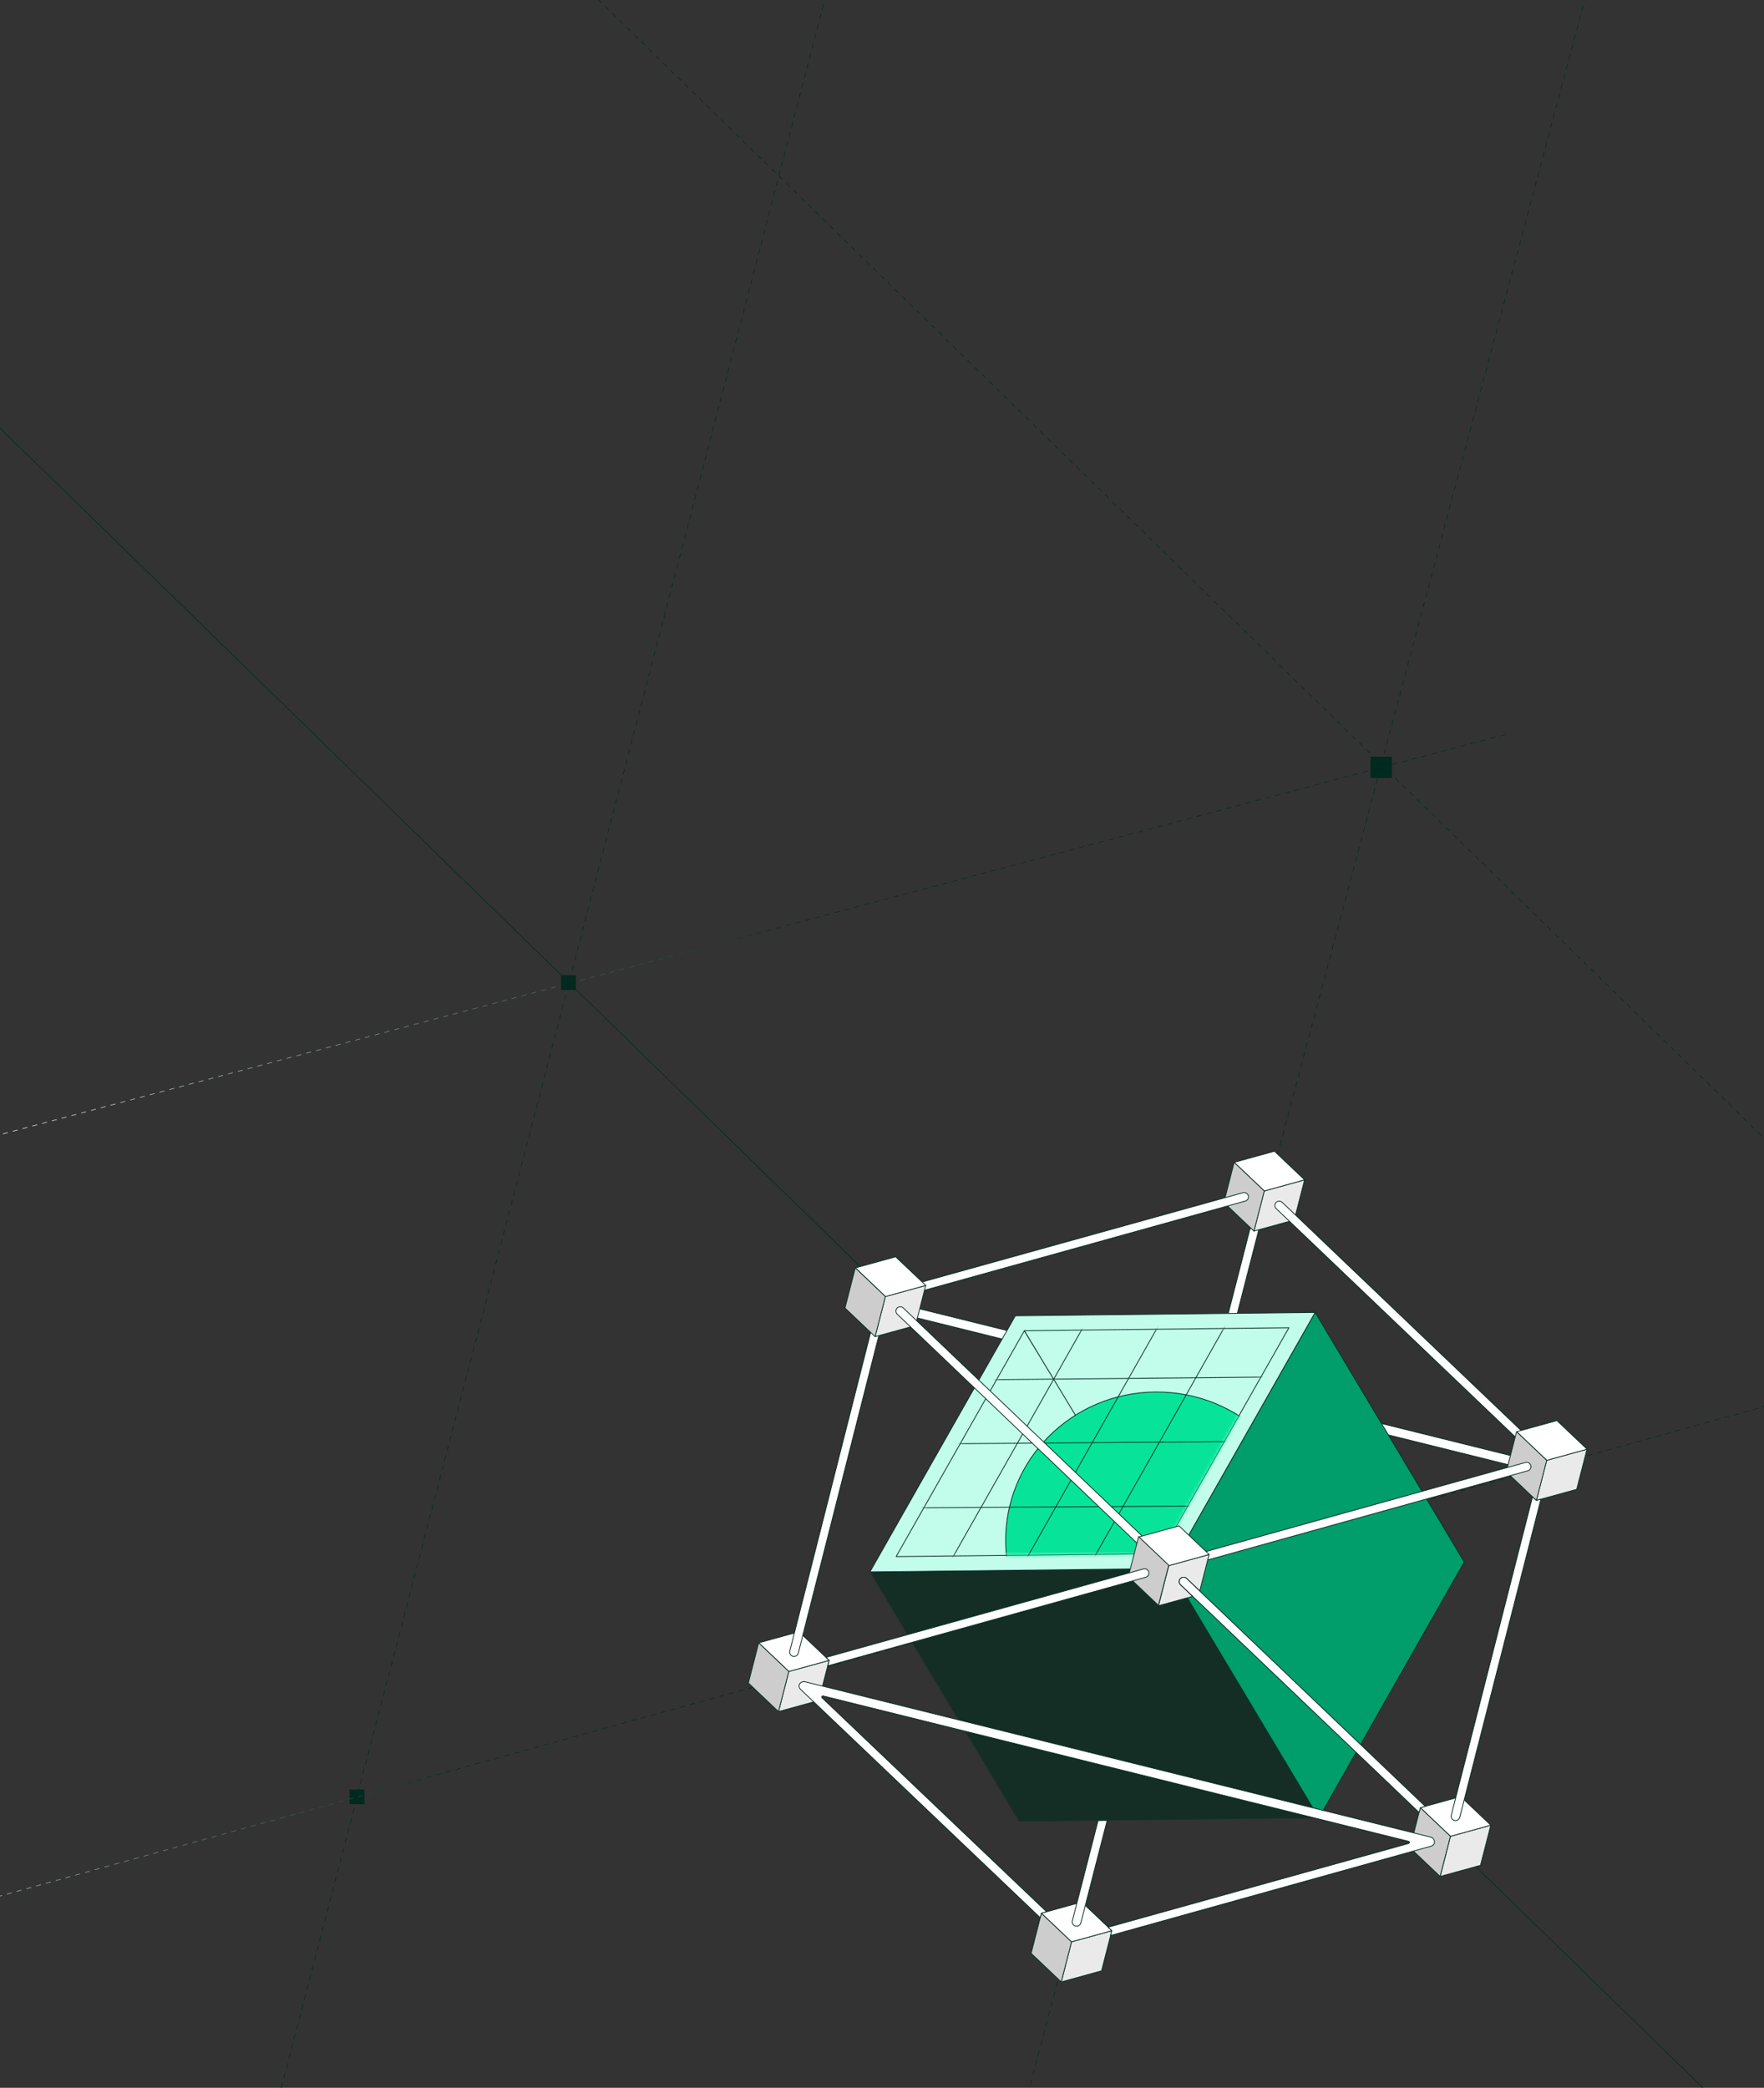 <svg width="568" height="672" viewBox="0 0 568 672" fill="none" xmlns="http://www.w3.org/2000/svg">
<rect x="0" y="0" width="568" height="672" fill="#333333" stroke="none"/>
<g clip-path="url(#clip0_1635_33600)">
<line y1="-0.101" x2="1592.81" y2="-0.101" transform="matrix(0.716 0.699 0.707 -0.707 -64.195 -251)" stroke="#00291F" stroke-width="0.201" stroke-dasharray="1.63 1.63"/>
<path d="M-182.75 -40.266L699.278 819.1" stroke="#00291F" stroke-width="0.201"/>
<line y1="-0.284" x2="1571.27" y2="-0.284" transform="matrix(0.714 0.701 0.709 -0.705 -998.992 161.417)" stroke="#00291F" stroke-width="0.568" stroke-dasharray="2.84 2.84"/>
<line y1="-0.101" x2="1563.6" y2="-0.101" transform="matrix(-0.252 0.968 0.969 0.246 330.977 -251)" stroke="#00291F" stroke-width="0.201" stroke-dasharray="1.63 1.63"/>
<line y1="-0.284" x2="1565.65" y2="-0.284" transform="matrix(-0.257 0.966 0.968 0.251 818.43 -251)" stroke="#00291F" stroke-width="0.568" stroke-dasharray="2.84 2.84"/>
<line y1="-0.101" x2="1565.65" y2="-0.101" transform="matrix(-0.257 0.966 0.968 0.251 576.891 -250.14)" stroke="#00291F" stroke-width="0.201" stroke-dasharray="1.63 1.63"/>
<path d="M-307.82 447L485.287 236.259" stroke="url(#paint0_linear_1635_33600)" stroke-width="0.201" stroke-dasharray="1.63 1.63"/>
<line y1="-0.284" x2="1422.3" y2="-0.284" transform="matrix(0.967 -0.257 -0.262 -0.965 -307.859 926.8)" stroke="#00291F" stroke-width="0.568" stroke-dasharray="2.84 2.84"/>
<rect width="6.815" height="6.883" transform="matrix(0 1 1 -4.32752e-08 441.289 243.559)" fill="#00291F"/>
<rect width="4.726" height="4.774" transform="matrix(0 1 1 -4.32752e-08 112.562 575.977)" fill="#00291F"/>
<rect width="4.726" height="4.774" transform="matrix(0 1 1 -4.32752e-08 180.664 313.894)" fill="#00291F"/>
<path d="M946.227 347.869L-229.399 673.902" stroke="url(#paint1_linear_1635_33600)" stroke-width="0.201" stroke-dasharray="1.63 1.63"/>
<path d="M287.791 422.12C287.409 421.752 287.233 421.208 287.372 420.661C287.579 419.851 288.419 419.359 289.243 419.563L493.293 470.212C494.116 470.416 494.617 471.241 494.41 472.051C494.202 472.86 493.362 473.352 492.538 473.148L288.48 422.499C288.206 422.431 287.971 422.299 287.783 422.12L287.791 422.12Z" fill="white" stroke="#082F26" stroke-width="0.256" stroke-linecap="round" stroke-linejoin="round"/>
<path d="M376.436 505.483C376.203 505.548 375.954 505.551 375.704 505.491C374.953 505.302 374.493 504.547 374.677 503.809L402.387 395.918C402.58 395.18 403.339 394.729 404.098 394.91C404.849 395.099 405.309 395.853 405.124 396.591L377.415 504.482C377.284 504.982 376.901 505.343 376.428 505.475L376.436 505.483Z" fill="white" stroke="#082F26" stroke-width="0.256" stroke-linecap="round" stroke-linejoin="round"/>
<path d="M376.644 504.84L424.654 585.174L328.111 586.263L280.101 505.929L376.644 504.84Z" fill="#142E26"/>
<path d="M376.657 504.838L423.471 422.419L471.474 502.741L424.66 585.16L376.657 504.838Z" fill="#019D6A" stroke="#082F26" stroke-width="0.256" stroke-linecap="round" stroke-linejoin="round"/>
<path d="M280.112 505.947L326.934 423.515L423.477 422.426L376.655 504.858L280.112 505.947Z" fill="#C2FCEA" stroke="#082F26" stroke-width="0.256" stroke-linecap="round" stroke-linejoin="round"/>
<path d="M329.834 428.323L288.551 501.018L373.448 500.06L373.738 500.057L329.834 428.323Z" fill="#C2FCEA" stroke="#082F26" stroke-width="0.256" stroke-linecap="round" stroke-linejoin="round"/>
<path d="M415.023 427.355L373.74 500.05L373.45 500.053L373.225 500.056L329.836 428.316L415.023 427.355Z" fill="#C2FCEA" stroke="#082F26" stroke-width="0.256" stroke-linecap="round" stroke-linejoin="round"/>
<mask id="mask0_1635_33600" style="mask-type:luminance" maskUnits="userSpaceOnUse" x="288" y="427" width="128" height="75">
<path d="M329.834 428.304L288.568 501.019L373.459 500.077L373.749 500.073L415.016 427.358L329.834 428.304Z" fill="white"/>
</mask>
<g mask="url(#mask0_1635_33600)">
<path d="M421.632 495.699C421.237 469.144 399.025 447.808 372.018 448.037C345.012 448.265 323.427 469.984 323.822 496.54C324.217 523.095 346.43 544.431 373.436 544.202C400.442 543.974 422.019 522.263 421.632 495.699Z" fill="#07E499" stroke="#082F26" stroke-width="0.256" stroke-linecap="round" stroke-linejoin="round"/>
<path d="M423.422 422.424L376.423 505.48" stroke="#082F26" stroke-width="0.256" stroke-linecap="round" stroke-linejoin="round"/>
<path d="M396.688 422.918L349.751 505.815" stroke="#082F26" stroke-width="0.256" stroke-linecap="round" stroke-linejoin="round"/>
<path d="M375.125 422.977L328.243 505.715" stroke="#082F26" stroke-width="0.256" stroke-linecap="round" stroke-linejoin="round"/>
<path d="M351.008 423.253L304.18 505.832" stroke="#082F26" stroke-width="0.256" stroke-linecap="round" stroke-linejoin="round"/>
<path d="M326.859 423.527L280.086 505.947" stroke="#082F26" stroke-width="0.256" stroke-linecap="round" stroke-linejoin="round"/>
<path d="M315.191 444.121L411.502 443.19" stroke="#082F26" stroke-width="0.256" stroke-linecap="round" stroke-linejoin="round"/>
<path d="M303.472 464.727L399.551 463.964" stroke="#082F26" stroke-width="0.256" stroke-linecap="round" stroke-linejoin="round"/>
<path d="M291.776 485.337L387.615 484.732" stroke="#082F26" stroke-width="0.256" stroke-linecap="round" stroke-linejoin="round"/>
</g>
<path d="M407.085 383.334L420.07 379.754L416.754 392.673L403.761 396.246L407.085 383.334Z" fill="#EAEAEA" stroke="#082F26" stroke-width="0.256" stroke-linecap="round" stroke-linejoin="round"/>
<path d="M407.093 383.339L397.385 374.127L410.38 370.545L420.08 379.757L407.093 383.339Z" fill="white" stroke="#082F26" stroke-width="0.256" stroke-linecap="round" stroke-linejoin="round"/>
<path d="M403.772 396.248L394.073 387.036L397.389 374.126L407.096 383.337L403.772 396.248Z" fill="#CDCDCD" stroke="#082F26" stroke-width="0.256" stroke-linecap="round" stroke-linejoin="round"/>
<path d="M400.978 386.572L295.079 416.017C294.332 416.223 293.546 415.797 293.336 415.063C293.126 414.329 293.56 413.557 294.306 413.351L400.205 383.906C400.952 383.7 401.738 384.126 401.948 384.86C402.158 385.593 401.724 386.366 400.978 386.572Z" fill="white" stroke="#082F26" stroke-width="0.256" stroke-linecap="round" stroke-linejoin="round"/>
<path d="M492.542 465.954C492.076 466.086 491.552 465.966 491.169 465.614L410.917 389.001C410.355 388.469 410.345 387.591 410.894 387.039C411.435 386.487 412.329 386.476 412.891 387.016L493.142 463.629C493.704 464.161 493.715 465.039 493.166 465.591C492.991 465.775 492.767 465.897 492.542 465.954Z" fill="white" stroke="#082F26" stroke-width="0.256" stroke-linecap="round" stroke-linejoin="round"/>
<path d="M498.023 470.028L511.008 466.448L507.692 479.367L494.699 482.94L498.023 470.028Z" fill="#EAEAEA" stroke="#082F26" stroke-width="0.256" stroke-linecap="round" stroke-linejoin="round"/>
<path d="M498.039 470.034L488.331 460.822L501.325 457.241L511.025 466.453L498.039 470.034Z" fill="white" stroke="#082F26" stroke-width="0.256" stroke-linecap="round" stroke-linejoin="round"/>
<path d="M494.709 482.943L485.01 473.732L488.326 460.821L498.033 470.032L494.709 482.943Z" fill="#CDCDCD" stroke="#082F26" stroke-width="0.256" stroke-linecap="round" stroke-linejoin="round"/>
<path d="M491.179 470.727L381.243 501.349C381.287 502.298 381.314 503.247 381.35 504.204L491.952 473.393C492.698 473.187 493.14 472.414 492.922 471.681C492.704 470.947 491.925 470.513 491.179 470.727Z" fill="white" stroke="#082F26" stroke-width="0.256" stroke-linecap="round" stroke-linejoin="round"/>
<path d="M253.991 537.988L266.977 534.415L263.661 547.326L250.667 550.907L253.991 537.988Z" fill="#EAEAEA" stroke="#082F26" stroke-width="0.256" stroke-linecap="round" stroke-linejoin="round"/>
<path d="M253.992 537.993L244.284 528.781L257.278 525.207L266.978 534.419L253.992 537.993Z" fill="white" stroke="#082F26" stroke-width="0.256" stroke-linecap="round" stroke-linejoin="round"/>
<path d="M250.671 550.911L240.972 541.7L244.287 528.781L253.994 537.992L250.671 550.911Z" fill="#CDCDCD" stroke="#082F26" stroke-width="0.256" stroke-linecap="round" stroke-linejoin="round"/>
<path d="M256.069 533.097C255.836 533.163 255.587 533.166 255.336 533.105C254.577 532.916 254.125 532.162 254.31 531.424L281.582 423.949C281.774 423.211 282.534 422.759 283.293 422.941C284.052 423.13 284.504 423.884 284.319 424.622L257.047 532.097C256.916 532.597 256.534 532.957 256.061 533.089L256.069 533.097Z" fill="white" stroke="#082F26" stroke-width="0.256" stroke-linecap="round" stroke-linejoin="round"/>
<path d="M285.085 417.312L298.078 413.731L294.762 426.65L281.769 430.223L285.085 417.312Z" fill="#EAEAEA" stroke="#082F26" stroke-width="0.256" stroke-linecap="round" stroke-linejoin="round"/>
<path d="M285.109 417.318L275.409 408.098L288.395 404.524L298.103 413.736L285.109 417.318Z" fill="white" stroke="#082F26" stroke-width="0.256" stroke-linecap="round" stroke-linejoin="round"/>
<path d="M281.78 430.225L272.081 421.014L275.397 408.095L285.096 417.315L281.78 430.225Z" fill="#CDCDCD" stroke="#082F26" stroke-width="0.256" stroke-linecap="round" stroke-linejoin="round"/>
<path d="M376.164 502.418L290.862 420.996C290.301 420.464 289.415 420.474 288.866 421.018C288.325 421.57 288.335 422.448 288.889 422.98L374.215 504.426C374.851 503.746 375.503 503.074 376.156 502.41L376.164 502.418Z" fill="white" stroke="#082F26" stroke-width="0.256" stroke-linecap="round" stroke-linejoin="round"/>
<path d="M467.046 591.045L480.031 587.465L476.715 600.384L463.722 603.965L467.046 591.045Z" fill="#EAEAEA" stroke="#082F26" stroke-width="0.256" stroke-linecap="round" stroke-linejoin="round"/>
<path d="M467.039 591.05L457.331 581.838L470.325 578.256L480.025 587.468L467.039 591.05Z" fill="white" stroke="#082F26" stroke-width="0.256" stroke-linecap="round" stroke-linejoin="round"/>
<path d="M463.71 603.966L454.011 594.755L457.326 581.836L467.033 591.047L463.71 603.966Z" fill="#CDCDCD" stroke="#082F26" stroke-width="0.256" stroke-linecap="round" stroke-linejoin="round"/>
<path d="M493.459 481.771L467.296 584.256C467.103 585.002 467.563 585.749 468.322 585.938C468.572 585.998 468.822 585.996 469.046 585.93C469.512 585.798 469.902 585.429 470.033 584.937L496.166 482.539L494.689 482.944L493.451 481.771L493.459 481.771Z" fill="white" stroke="#082F26" stroke-width="0.256" stroke-linecap="round" stroke-linejoin="round"/>
<path d="M345.03 625.003L358.016 621.423L354.7 634.342L341.714 637.923L345.03 625.003Z" fill="#EAEAEA" stroke="#082F26" stroke-width="0.256" stroke-linecap="round" stroke-linejoin="round"/>
<path d="M341.718 637.923L332.011 628.712L335.326 615.793L345.033 625.004L341.718 637.923Z" fill="#CDCDCD" stroke="#082F26" stroke-width="0.256" stroke-linecap="round" stroke-linejoin="round"/>
<path d="M345.03 625.005L335.322 615.794L348.317 612.212L358.017 621.423L345.03 625.005Z" fill="white" stroke="#082F26" stroke-width="0.256" stroke-linecap="round" stroke-linejoin="round"/>
<path d="M347.041 619.919C346.808 619.985 346.559 619.988 346.308 619.928C345.549 619.738 345.089 618.984 345.29 618.246L353.578 585.967L356.5 585.934L348.028 618.927C347.897 619.419 347.506 619.787 347.049 619.919L347.041 619.919Z" fill="white" stroke="#082F26" stroke-width="0.256" stroke-linecap="round" stroke-linejoin="round"/>
<path d="M380.082 508.116C380.623 507.556 381.524 507.538 382.086 508.078L386.305 512.106L389.328 500.337L376.344 503.917L373.029 516.837L384.039 513.801L380.13 510.063C379.576 509.531 379.557 508.668 380.09 508.116L380.082 508.116Z" fill="#EAEAEA" stroke="#082F26" stroke-width="0.256" stroke-linecap="round" stroke-linejoin="round"/>
<path d="M386.319 512.106L382.1 508.078C381.538 507.538 380.637 507.556 380.096 508.116C379.563 508.668 379.582 509.538 380.136 510.062L384.045 513.801L386.027 513.257L386.32 512.114L386.319 512.106Z" fill="#082F26" stroke="#082F26" stroke-width="0.256" stroke-linecap="round" stroke-linejoin="round"/>
<path d="M376.36 503.918L366.651 494.705L379.645 491.132L389.346 500.345L376.36 503.918Z" fill="white" stroke="#082F26" stroke-width="0.256" stroke-linecap="round" stroke-linejoin="round"/>
<path d="M373.014 516.725L363.307 507.514L366.623 494.595L376.33 503.806L373.014 516.725Z" fill="#CDCDCD" stroke="#082F26" stroke-width="0.256" stroke-linecap="round" stroke-linejoin="round"/>
<path d="M368.164 504.991L265.985 533.451L267.003 534.413L266.549 536.175L368.928 507.658C369.675 507.451 370.117 506.679 369.898 505.945C369.688 505.211 368.902 504.777 368.156 504.991L368.164 504.991Z" fill="white" stroke="#082F26" stroke-width="0.256" stroke-linecap="round" stroke-linejoin="round"/>
<path d="M458.921 581.399L386.317 512.106L382.098 508.079C381.536 507.54 380.634 507.558 380.093 508.118C379.56 508.67 379.579 509.54 380.133 510.064L384.042 513.801L456.939 583.375L457.331 581.844L458.921 581.406L458.921 581.399Z" fill="white" stroke="#082F26" stroke-width="0.256" stroke-linecap="round" stroke-linejoin="round"/>
<path d="M461.864 592.489C461.83 592.37 461.781 592.268 461.723 592.166C461.541 591.757 461.175 591.428 460.698 591.315L258.821 541.203L258.823 541.314C258.428 541.279 258.01 541.41 257.7 541.722C257.159 542.275 257.169 543.145 257.723 543.684L334.943 617.236L335.313 615.792L336.99 615.33L264.722 546.5C264.446 546.242 264.706 545.788 265.077 545.879L453.523 592.655C453.894 592.746 453.9 593.26 453.531 593.367L356.835 620.309L358.008 621.42L357.607 622.967L460.877 594.193C461.624 593.987 462.066 593.214 461.848 592.481L461.864 592.489Z" fill="white" stroke="#082F26" stroke-width="0.256" stroke-linecap="round" stroke-linejoin="round"/>
</g>
<defs>
<linearGradient id="paint0_linear_1635_33600" x1="-308.004" y1="446.324" x2="1064.49" y2="72.904" gradientUnits="userSpaceOnUse">
<stop offset="0.214" stop-color="#E8F9F4"/>
<stop offset="0.412" stop-color="#00291F"/>
</linearGradient>
<linearGradient id="paint1_linear_1635_33600" x1="412.706" y1="498.948" x2="-242.943" y2="704.918" gradientUnits="userSpaceOnUse">
<stop offset="0.399" stop-color="#00291F"/>
<stop offset="0.72" stop-color="#E8F9F4"/>
</linearGradient>
<clipPath id="clip0_1635_33600">
<rect width="568" height="672" fill="white"/>
</clipPath>
</defs>
</svg>
